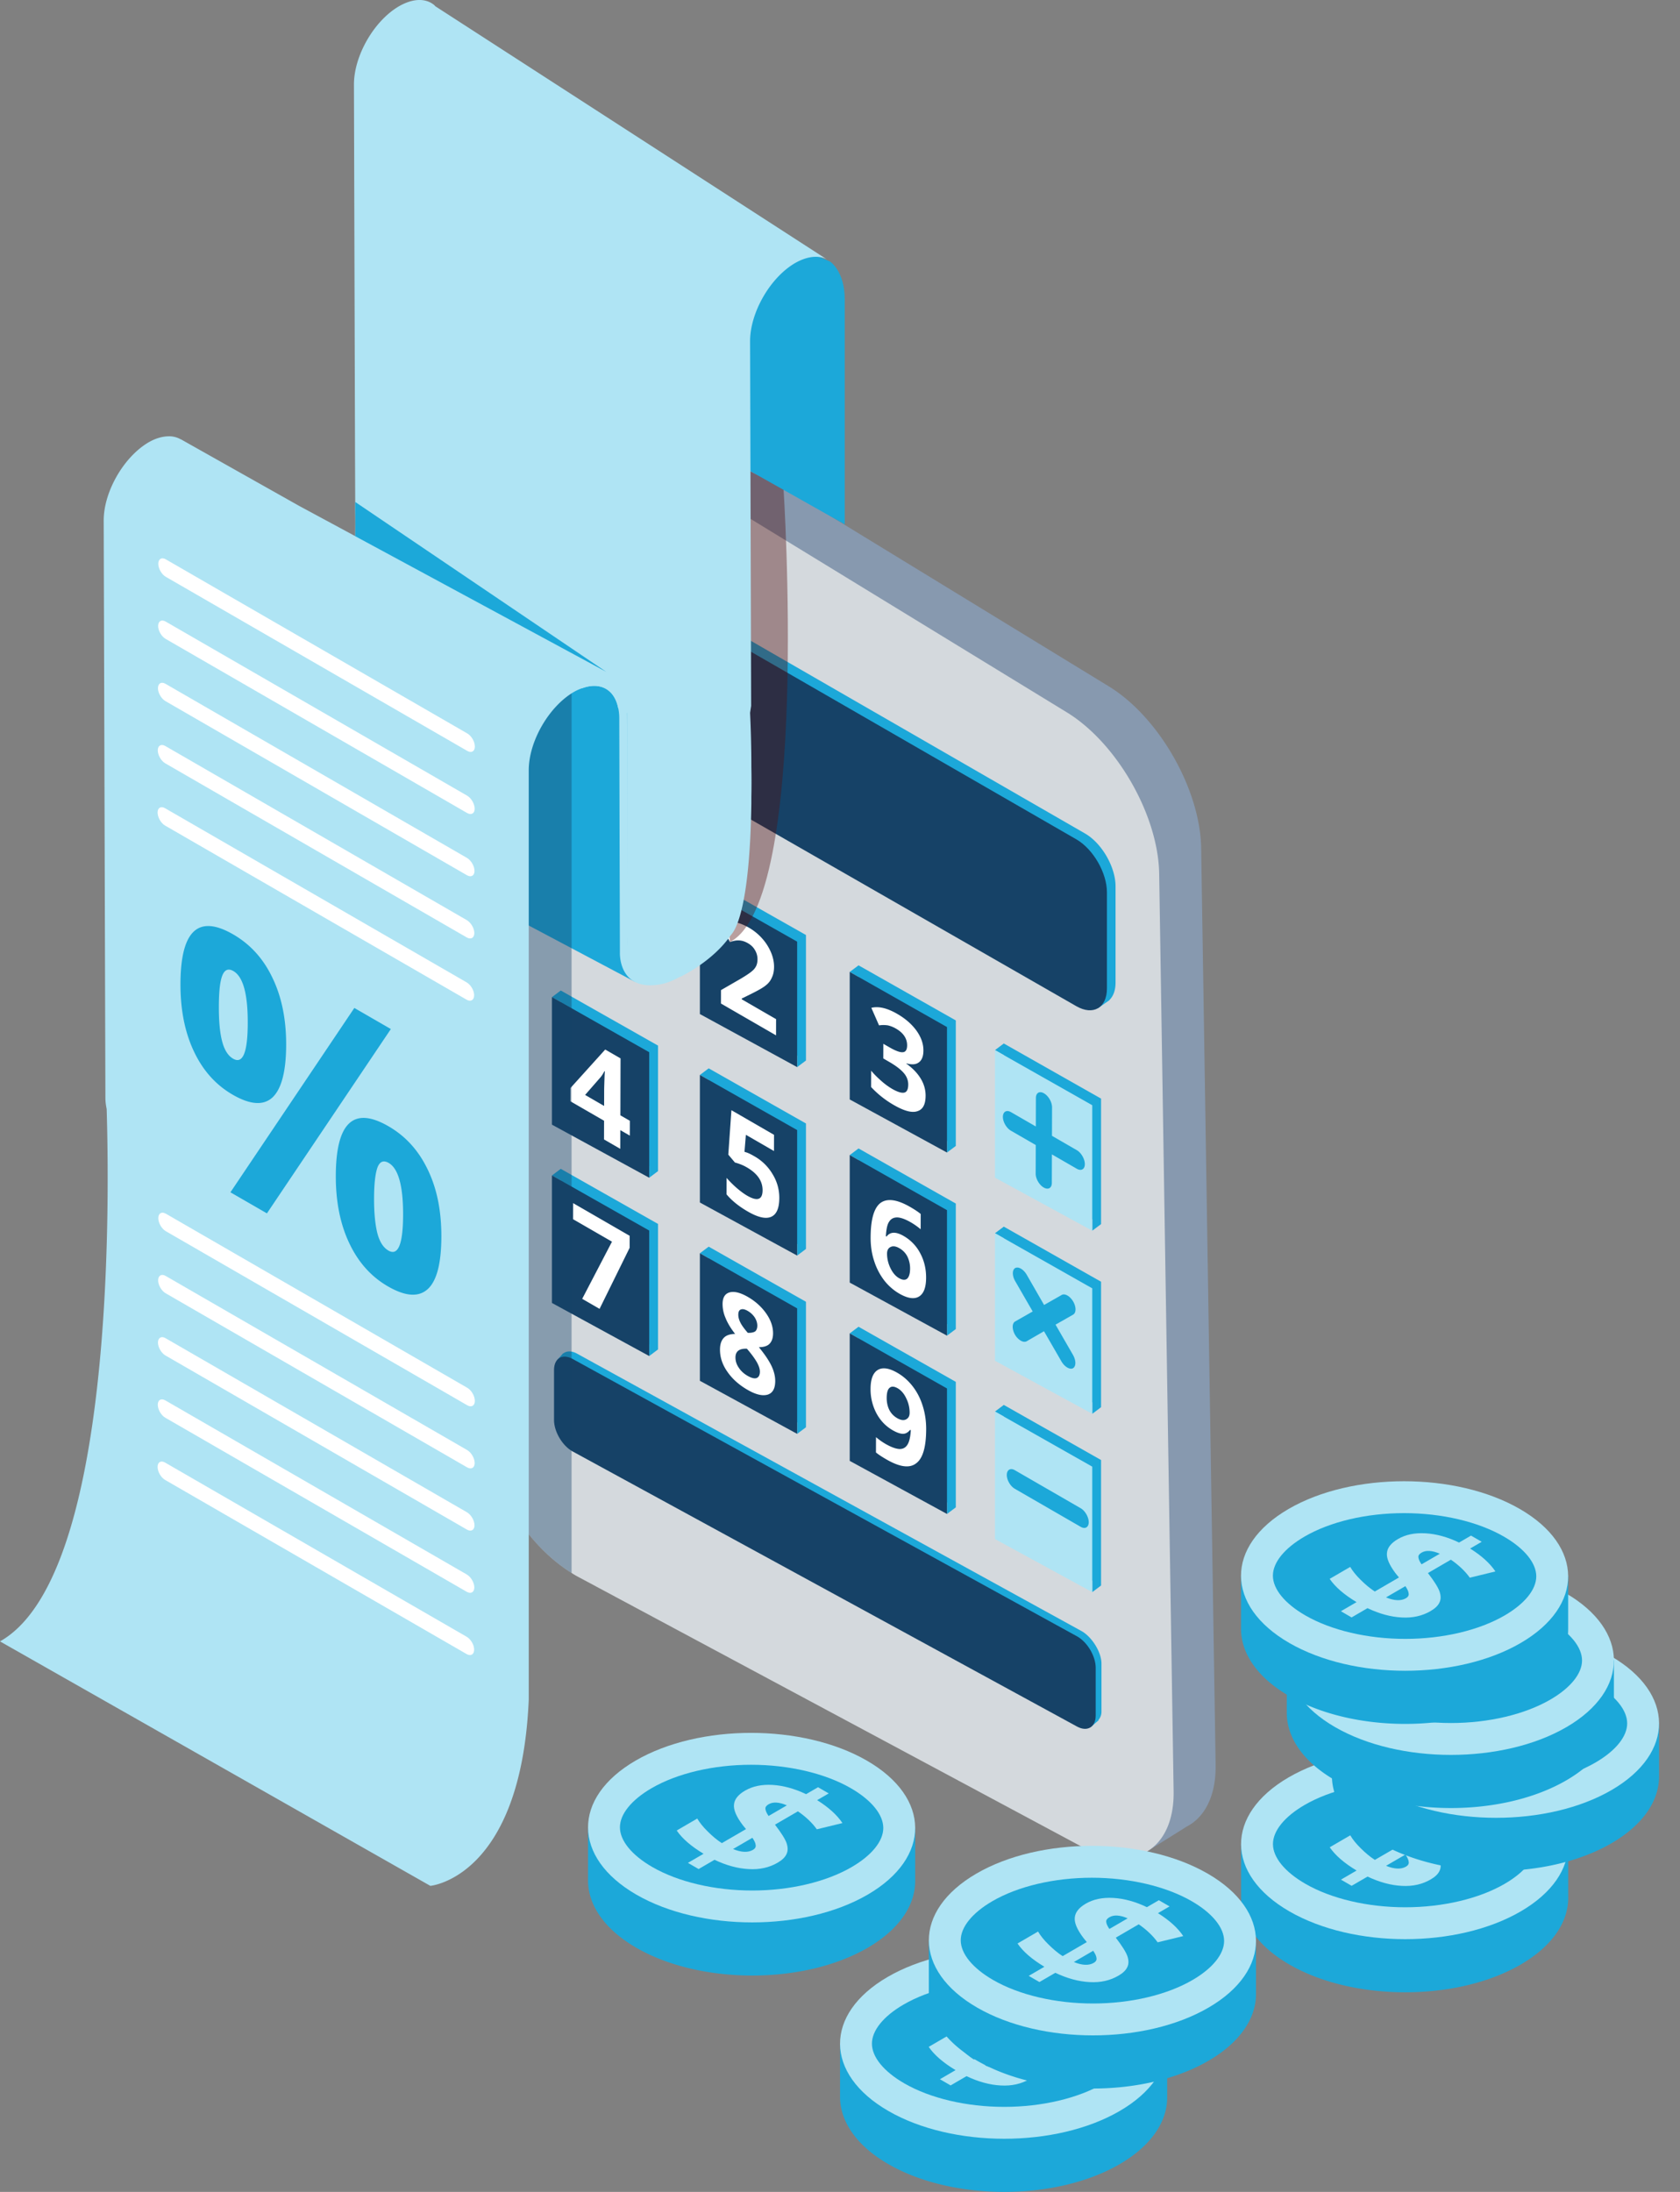 <svg version="1.1" id="Layer_1" xmlns="http://www.w3.org/2000/svg" xmlns:xlink="http://www.w3.org/1999/xlink" x="0px" y="0px" width="230px" height="300px" viewBox="0 0 230 300" enable-background="new 0 0 230 300" xml:space="preserve"><rect x="0" y="0" width="230" height="300" fill="#808080" stroke="none"/><path fill="#8799AF" d="m166.425 241.544-1.98-125.469c-.126-8.035-5.786-17.942-12.641-22.134L84.495 52.795c-3.739-2.284-7.084-2.384-9.361-.708v-.011l-5.083 3.134 2.141 2.776a15.335 15.335 0 0 0-.109 1.77V190.86c0 8.034 5.741 17.624 12.823 21.42l68.927 36.939c.905.481 1.786.846 2.636 1.102l.938 2.844 5.075-3.173c.27-.143.526-.302.773-.484l.156-.095-.014-.007c1.934-1.501 3.086-4.198 3.028-7.862z"/><path fill="#D4D9DD" d="M160.674 245.106c.146 8.03-5.497 11.462-12.567 7.651l-68.925-36.922a9.686 9.686 0 0 1-.93-.551c-6.663-4.104-11.9-13.181-11.9-20.864V63.32c0-8.058 5.558-11.172 12.395-6.984l67.323 41.17c6.838 4.191 12.512 14.081 12.628 22.11l1.976 125.49z"/><path fill="#1CA8D9" d="M148.542 114.075 79.673 74.379c-1.179-.679-2.242-.715-3.004-.244l-.002-.005-1.291.881.379.306a4.052 4.052 0 0 0-.264 1.478v13.411c0 2.654 1.885 5.906 4.188 7.228l68.857 39.477c.597.341 1.162.518 1.677.548l.119.523 1.1-.77c.082-.042.152-.105.228-.159l.222-.156-.013-.015c.529-.505.855-1.312.855-2.398v-13.172c0-2.655-1.882-5.911-4.182-7.237z"/><path fill="#164267" d="M78.494 75.184c-2.3-1.327-4.183-.238-4.183 2.418v13.407c0 2.655 1.884 5.908 4.188 7.229l68.857 39.477c2.303 1.321 4.188.23 4.188-2.427V122.12c0-2.656-1.883-5.913-4.184-7.24L78.494 75.184z"/><path fill="#1CA8D9" d="m76.771 109.051-1.207.907 1.207.681v15.866l12.109 6.606v1.562l1.208-.903v-17.175z"/><path fill="#164267" d="M75.564 109.958v17.453l13.316 7.262v-17.175z"/><path fill="#1CA8D9" d="m97.023 120.433-1.206.904 1.206.684v15.866l12.111 6.603v1.562l1.206-.903v-17.175z"/><path fill="#164267" d="M95.817 121.337v17.453l13.317 7.262V128.88z"/><path fill="#1CA8D9" d="m117.539 132.122-1.207.903 1.207.685v15.866l12.109 6.606v1.562l1.207-.903v-17.178z"/><path fill="#164267" d="M116.332 133.025v17.454l13.316 7.265v-17.175z"/><path fill="#1CA8D9" d="m137.425 142.819-1.208.907 1.208.682v15.868l12.109 6.606v1.562l1.206-.903v-17.178z"/><path fill="#AFE4F4" d="M136.217 143.726v17.456l13.317 7.262v-17.175z"/><path fill="#1CA8D9" d="m76.771 135.568-1.207.904 1.207.685v15.868l12.109 6.606v1.562l1.208-.906v-17.178z"/><path fill="#164267" d="M75.564 136.472v17.457l13.316 7.264v-17.178z"/><path fill="#1CA8D9" d="m97.023 146.22-1.206.906 1.206.683v15.868l12.111 6.605v1.564l1.206-.905v-17.174z"/><path fill="#164267" d="M95.817 147.126v17.458l13.317 7.262V154.67z"/><path fill="#1CA8D9" d="m117.539 157.185-1.207.906 1.207.681v15.866l12.109 6.606v1.563l1.207-.904v-17.175z"/><path fill="#164267" d="M116.332 158.091v17.454l13.316 7.262v-17.175z"/><path fill="#1CA8D9" d="m137.425 167.885-1.208.906 1.208.682v15.866l12.109 6.605v1.563l1.206-.907v-17.174z"/><path fill="#AFE4F4" d="M136.217 168.791v17.45l13.317 7.266v-17.176z"/><path fill="#1CA8D9" d="m76.771 159.975-1.207.906 1.207.681v15.867l12.109 6.605v1.563l1.208-.907v-17.174z"/><path fill="#164267" d="M75.564 160.881v17.451l13.316 7.265v-17.175z"/><path fill="#1CA8D9" d="m97.023 170.626-1.206.906 1.206.683v15.865l12.111 6.606v1.563l1.206-.904V178.17z"/><path fill="#164267" d="M95.817 171.532v17.454l13.317 7.263v-17.175z"/><path fill="#1CA8D9" d="m117.539 181.588-1.207.906 1.207.685v15.863l12.109 6.605v1.563l1.207-.903v-17.175z"/><path fill="#164267" d="M116.332 182.494v17.453l13.316 7.263v-17.175z"/><path fill="#1CA8D9" d="m137.425 192.287-1.208.907 1.208.682v15.865l12.109 6.607v1.562l1.206-.906v-17.175z"/><path fill="#AFE4F4" d="M136.217 193.194v17.452l13.317 7.264v-17.175z"/><path fill="#1CA8D9" d="M148.061 223.237 79.003 185.27c-.766-.424-1.432-.378-1.901-.023l-.01-.025-.851.96.266.324c-.01.1-.055.165-.055.27v6.854c0 1.6 1.149 3.535 2.555 4.302l69.049 37.649c.351.19.695.304 1.018.338l.213.497 1.118-.96-.034-.036a1.71 1.71 0 0 0 .426-1.172v-6.552c-.001-1.6-1.335-3.685-2.736-4.459z"/><path fill="#164267" d="M75.849 187.503c0-1.599 1.147-2.278 2.55-1.506l69.058 37.968c1.403.773 2.55 2.71 2.55 4.312v6.516c0 1.599-1.149 2.28-2.555 1.515l-69.049-37.649c-1.403-.767-2.554-2.702-2.554-4.302v-6.854z"/><path fill="#FFF" d="m83.438 116.652-.036 12.402-2.266-1.31.02-7.171.022-1.166.041-1.278a5.106 5.106 0 0 1-.782.403l-1.249.435-1.091-2.213 3.483-1.176 1.858 1.074zM102.563 126.988a7.273 7.273 0 0 1 1.782 1.458c.52.577.909 1.208 1.205 1.893.277.65.423 1.335.422 1.975-.001.576-.097 1.057-.283 1.44-.168.415-.43.779-.803 1.074-.373.321-1.025.693-1.938 1.148l-1.398.69v.107l4.7 2.714-.006 2.219-7.542-4.355.005-1.837 2.72-1.57c.801-.478 1.324-.838 1.566-1.063.262-.212.429-.458.541-.693.114-.255.169-.542.17-.863a2.383 2.383 0 0 0-.368-1.324c-.222-.384-.539-.673-.946-.909-.409-.236-.818-.366-1.209-.377-.409-.023-.818.062-1.247.221l-1.222-2.395c.522-.21.969-.318 1.322-.347.335-.022.726.054 1.135.161.41.13.875.332 1.394.633zM122.824 138.76c1.115.641 1.987 1.402 2.637 2.289.648.909.962 1.795.959 2.736-.001.768-.209 1.312-.617 1.611-.41.318-.988.349-1.714.142v.043c.874.634 1.522 1.307 1.968 2.057.444.727.665 1.517.662 2.327-.003 1.198-.377 1.901-1.141 2.125-.745.254-1.822-.049-3.217-.853a13.228 13.228 0 0 1-3.1-2.457l.006-2.239c.407.492.872.951 1.373 1.389a9.4 9.4 0 0 0 1.485 1.094c.742.43 1.302.6 1.673.518.354-.074.541-.458.543-1.1.001-.574-.201-1.12-.628-1.602-.407-.47-1.059-.973-1.969-1.498l-.817-.475.006-2.005.837.482c.835.483 1.448.708 1.821.668.391-.011.597-.341.598-.938.003-.94-.518-1.71-1.539-2.298a3.895 3.895 0 0 0-1.076-.432 3.974 3.974 0 0 0-1.229-.003l-1.055-2.404c.989-.241 2.161.03 3.534.823zM84.934 152.652l1.3.751-.005 2.028-1.3-.75-.007 2.56-2.229-1.287.007-2.561-4.607-2.662.005-1.815 4.759-5.271 2.099 1.213-.022 7.794zm-2.182-4.898c.021-.65.04-1.023.06-1.119l-.057-.031c-.186.341-.392.693-.653.969l-1.997 2.287 2.601 1.506.006-2.094c0-.363.019-.867.04-1.518zM105.967 155.321l-.005 2.218-3.846-2.222-.193 2.327.242.077c.317.097.689.29 1.115.536a6.717 6.717 0 0 1 2.487 2.441 6.1 6.1 0 0 1 .921 3.287c-.004 1.389-.379 2.242-1.124 2.561-.746.317-1.806.068-3.179-.725-1.208-.696-2.174-1.469-2.915-2.348l.006-2.262c.391.461.854.92 1.355 1.361.52.449 1.021.823 1.466 1.08 1.394.804 2.101.551 2.105-.75.002-1.262-.719-2.299-2.168-3.135a5.85 5.85 0 0 0-.855-.409 6.881 6.881 0 0 0-.761-.246l-.91-1.08.427-6.083 5.832 3.372zM125.979 171.521c.537.995.812 2.116.809 3.353-.004 1.325-.322 2.188-.975 2.58-.652.396-1.562.253-2.697-.4a7.218 7.218 0 0 1-2.097-1.853 8.743 8.743 0 0 1-1.351-2.64c-.332-1.006-.479-2.071-.475-3.205.008-2.454.457-4.031 1.353-4.714.913-.668 2.271-.483 4.073.557.613.353 1.078.665 1.43.955l-.005 2.092a9.583 9.583 0 0 0-1.3-.921c-.78-.452-1.412-.688-1.916-.7-.482-.002-.855.188-1.1.584-.261.363-.393 1.057-.451 1.982l.093.055c.504-.671 1.286-.691 2.345-.08a5.818 5.818 0 0 1 2.264 2.355zm-1.796 3.496c.261-.233.411-.682.413-1.387a3.726 3.726 0 0 0-.367-1.644 2.719 2.719 0 0 0-1.096-1.144c-.463-.271-.873-.336-1.189-.177-.336.15-.504.457-.505.93a4.533 4.533 0 0 0 .46 1.952c.314.653.703 1.113 1.168 1.38.482.279.855.302 1.116.09zM86.205 169.141l-.004 1.641-4.117 8.357-2.378-1.372 4.078-7.823-5.331-3.076.007-2.2zM105.617 186.94c.351.739.517 1.433.514 2.071-.002 1.026-.339 1.644-1.028 1.867-.708.21-1.618.006-2.752-.651-1.17-.673-2.099-1.508-2.765-2.472-.686-.972-1.018-1.978-1.016-3.045.003-.702.172-1.226.508-1.589.318-.35.839-.54 1.565-.552-.612-.777-1.057-1.527-1.315-2.189a4.752 4.752 0 0 1-.404-1.901c.001-.875.32-1.417.972-1.597.632-.171 1.469.034 2.492.625 1.04.601 1.875 1.361 2.505 2.259.63.898.944 1.808.942 2.725-.001.64-.17 1.1-.47 1.417-.298.318-.801.478-1.471.476.796.974 1.37 1.818 1.723 2.556zm-2.015 1.66c.28-.116.429-.415.431-.863.001-.384-.146-.812-.425-1.313-.277-.482-.722-1.102-1.353-1.829-1.042-.046-1.564.358-1.567 1.189-.001.492.146.961.443 1.391.278.438.687.823 1.206 1.125.558.32.986.417 1.265.3zm-2.169-9.376c-.241.074-.354.33-.355.714-.001.341.091.693.275 1.057.186.387.537.866 1.021 1.424.483.022.818-.062 1.024-.199.187-.171.279-.438.281-.779 0-.386-.128-.781-.369-1.153a2.875 2.875 0 0 0-.946-.869c-.373-.216-.689-.291-.931-.195zM126.322 192.416c.314.993.477 2.051.475 3.182-.008 2.455-.457 4.013-1.371 4.68-.895.705-2.253.518-4.055-.522-.65-.375-1.134-.696-1.449-.963l.006-2.095c.408.345.836.653 1.281.912.762.44 1.395.676 1.896.71.483.022.856-.167 1.118-.573.262-.404.413-1.065.472-1.995l-.095-.054c-.297.363-.615.543-.986.543-.372-.003-.855-.174-1.412-.494-.93-.537-1.671-1.307-2.208-2.303a7.043 7.043 0 0 1-.81-3.352c.004-1.347.341-2.199.992-2.592.654-.395 1.564-.253 2.68.393.799.46 1.504 1.083 2.098 1.853s1.054 1.655 1.368 2.67zm-2.295 1.86c.336-.17.504-.457.506-.906a4.367 4.367 0 0 0-.459-1.975c-.296-.643-.703-1.111-1.168-1.38-.484-.278-.855-.302-1.117-.065-.262.209-.393.671-.396 1.375-.001.596.109 1.13.351 1.633.24.48.609.867 1.094 1.145.465.268.873.333 1.189.173z"/><path fill="#1CA8D9" d="M142.92 149.636c.623.357 1.112 1.208 1.112 1.927l-.012 3.895 3.405 1.966c.606.351 1.097 1.217 1.094 1.912-.002.696-.494.978-1.101.628l-3.406-1.966-.011 3.912c-.002.697-.494.978-1.117.619-.606-.352-1.097-1.198-1.094-1.895l.012-3.915-3.406-1.966c-.605-.35-1.097-1.197-1.095-1.893.003-.696.496-.997 1.102-.648l3.407 1.966.01-3.897c.002-.714.495-.995 1.1-.645zM147.958 206.431c.605.351 1.096 1.217 1.094 1.913s-.495.978-1.101.628l-9.023-5.211c-.605-.35-1.096-1.196-1.093-1.892.002-.696.494-.998 1.1-.648l9.023 5.21zM146.143 177.317c.282.162.564.449.784.821.425.736.422 1.542-.006 1.787l-2.413 1.376 2.397 4.155c.425.756.423 1.546-.004 1.808-.213.122-.509.065-.787-.097-.279-.162-.558-.434-.785-.812l-2.4-4.154-2.397 1.387c-.23.11-.509.062-.787-.097a2.28 2.28 0 0 1-.785-.812c-.424-.753-.422-1.543.005-1.807l2.416-1.376-2.4-4.156c-.425-.732-.421-1.542.004-1.787.225-.116.507-.077.787.089.283.161.565.445.786.82l2.384 4.146 2.415-1.375c.22-.121.502-.077.786.084zM86.893 134.361l-29.419-15.592 16.154-43.6 22.626 17.093v33.561z"/><path fill="#510F0F" d="M107.259 66.711s3.729 56.481-7.325 62.223l-7.213-69.218 14.538 6.995z" opacity=".4"/><path fill="#1CA8D9" d="M113.643 35.798s2.007 1.302 2.007 5.18v30.79L97.344 61.449l-1.09-25.076 9.698-3.882 7.691 3.307z"/><path fill="#164267" d="M78.251 94.043v121.242c-6.663-4.104-11.9-13.181-11.9-20.864V87.674l11.9 6.369z" opacity=".4"/><path fill="#AFE4F4" d="M113.164 35.477c-1.106-.551-2.619-.434-4.307.525-3.404 1.977-6.167 6.748-6.167 10.706l.145 49.899-.145.959a155.6 155.6 0 0 1 .174 7.069v.318a98.209 98.209 0 0 1 0 4.135v.9c-.204 13.615-1.979 17.107-2.792 17.979-2.532 3.697-6.954 5.735-6.954 5.735v-.032c-5.354 3.026-6.779-.872-7.157-2.676a10.147 10.147 0 0 1-.117-.844V97.566h-.03l-1.192-.67c-.496-2.531-2.445-3.607-4.917-2.705l-18.65-10.299c-.175 3.839-2.852 8.379-6.169 10.269-3.404 1.98-6.196.381-6.196-3.549l-.059-15.768v-1.455a76.125 76.125 0 0 0 0-3.577v-1.108l-.03-7.243v-.728l-.144-49.17c0-3.958 2.764-8.728 6.168-10.706 1.919-1.106 3.637-1.106 4.771-.205.087.059.146.145.204.205l53.564 34.62z"/><path fill="#AFE4F4" d="m85.961 127.854-.104-23.597-.028-6.691h.028c0-.116-.028-.232-.058-.377v-.205c-.203-1.833-.9-3.696-2.793-5.035l-1.745-.929c-.03-.028-.088-.028-.116-.06l-32.5-17.573-7.71-4.159-16.177-9.106h-.028a3.242 3.242 0 0 0-1.427-.406h-.145c-.844 0-1.774.229-2.793.812-3.404 1.981-6.168 6.751-6.168 10.709l.233 79.049c0 .551.086 1.048.174 1.515.466 15.769.582 64.327-14.605 72.852l58.917 33.458s12.423-1.104 13.471-25.484V105.423c0-3.958 2.764-8.729 6.167-10.709a5.868 5.868 0 0 1 1.164-.523c2.473-.902 4.422.174 4.917 2.705.088.409.146.873.146 1.37l.086 32.148s-.224 5.379 5.596 4.296c-5.363.387-4.502-6.856-4.502-6.856z"/><path fill="#1CA8D9" d="m82.993 91.95-34.36-18.562a76.125 76.125 0 0 0 0-3.577v-1.108l34.36 23.247zM37.296 150.209c-1.232 1.13-3.054.997-5.433-.378-2.303-1.33-4.066-3.287-5.304-5.907-1.239-2.596-1.863-5.694-1.853-9.256.02-7.303 2.426-9.547 7.219-6.78 2.34 1.353 4.14 3.33 5.378 5.95 1.259 2.605 1.882 5.662 1.873 9.183-.01 3.651-.65 6.038-1.88 7.188zm-6.881-7.671c.312 1.186.812 1.966 1.5 2.362 1.338.772 1.993-.859 2.004-4.87.011-3.992-.633-6.353-1.97-7.126-.688-.395-1.19-.193-1.509.605s-.472 2.208-.477 4.236c-.006 2.028.139 3.608.452 4.793zm1.132 20.648 4.996 2.883 16.966-25.227-4.998-2.887-16.964 25.231zm27.024-3.084c1.258 2.606 1.863 5.649 1.854 9.172-.011 3.652-.63 6.029-1.862 7.157-1.25 1.137-3.054 1.015-5.451-.368-2.284-1.318-4.047-3.276-5.286-5.896-1.239-2.597-1.863-5.694-1.853-9.237.02-7.299 2.427-9.543 7.202-6.787 2.359 1.36 4.138 3.329 5.396 5.959zm-5.39 11.062c1.319.761 1.993-.858 2.005-4.871.011-3.991-.652-6.364-1.971-7.125-.706-.407-1.209-.205-1.527.594-.299.81-.471 2.208-.477 4.236-.006 2.025.158 3.617.452 4.793.313 1.184.813 1.966 1.518 2.373z"/><path fill="#FFF" d="M63.924 117.416c.577.332 1.039 1.133 1.037 1.796-.001.639-.467.906-1.044.573L22.642 95.956c-.557-.324-1.02-1.125-1.019-1.765.003-.662.469-.929 1.025-.604l41.276 23.829zM63.948 108.897c.577.336 1.039 1.137 1.037 1.799-.001.64-.467.903-1.044.571l-41.275-23.83c-.557-.32-1.02-1.123-1.018-1.764.002-.663.469-.927 1.025-.605l41.275 23.829zM63.9 125.931c.577.332 1.039 1.136 1.037 1.775-.001.663-.467.927-1.043.594l-41.276-23.829c-.557-.321-1.02-1.123-1.019-1.784.003-.643.469-.907 1.026-.586l41.275 23.83zM63.972 100.382c.577.332 1.039 1.134 1.038 1.796-.002.662-.468.926-1.044.593L22.69 78.942c-.557-.321-1.02-1.121-1.019-1.784.003-.663.469-.929 1.026-.605l41.275 23.829zM63.875 134.449c.577.333 1.04 1.114 1.037 1.773-.001.663-.467.929-1.042.597l-41.276-23.83c-.557-.323-1.02-1.125-1.019-1.787.003-.662.469-.907 1.026-.582l41.274 23.829zM63.924 206.978c.577.332 1.039 1.133 1.037 1.796-.001.639-.467.906-1.044.573l-41.274-23.832c-.557-.322-1.02-1.123-1.019-1.763.003-.661.469-.928 1.025-.607l41.275 23.833zM63.948 198.459c.577.333 1.039 1.133 1.037 1.796-.001.643-.467.906-1.044.574l-41.275-23.83c-.557-.321-1.02-1.125-1.018-1.764.002-.662.469-.927 1.025-.605l41.275 23.829zM63.9 215.492c.577.333 1.039 1.134 1.037 1.775-.001.662-.467.927-1.043.595l-41.276-23.83c-.557-.32-1.02-1.125-1.019-1.784.003-.642.469-.906 1.026-.586l41.275 23.83zM63.972 189.943c.577.333 1.039 1.134 1.038 1.796-.002.662-.468.927-1.044.594L22.69 168.505c-.557-.322-1.02-1.126-1.019-1.788.003-.659.469-.927 1.026-.605l41.275 23.831zM63.875 224.011c.577.332 1.04 1.11 1.037 1.773-.001.661-.467.929-1.042.596l-41.276-23.832c-.557-.32-1.02-1.122-1.019-1.785.003-.661.469-.905 1.026-.585l41.274 23.833z"/><path fill="#1CA8D9" d="M214.695 259.709v-7.274h-3.909a18.412 18.412 0 0 0-2.705-1.898c-8.771-5.063-22.951-5.063-31.663 0a18.161 18.161 0 0 0-2.686 1.898h-3.822v7.275c.02 3.319 2.226 6.635 6.61 9.167 8.779 5.068 22.949 5.071 31.671.005 4.358-2.534 6.526-5.853 6.504-9.173z"/><path fill="#AFE4F4" d="M208.081 243.264c8.777 5.068 8.823 13.281.11 18.345-8.722 5.069-22.892 5.063-31.671-.005-8.77-5.063-8.824-13.271-.103-18.34 8.713-5.065 22.893-5.065 31.664 0z"/><path fill="#1CA8D9" d="M192.384 261.043c-5.152 0-10.139-1.173-13.682-3.219-2.812-1.626-4.426-3.603-4.428-5.43-.004-1.801 1.577-3.756 4.336-5.358 3.507-2.038 8.469-3.205 13.616-3.205 5.151 0 10.135 1.171 13.671 3.21 2.814 1.625 4.43 3.609 4.434 5.439.001 1.8-1.577 3.752-4.334 5.354-3.507 2.038-8.469 3.209-13.613 3.209z"/><path fill="#AFE4F4" d="M197.082 256.052c-.193.438-.603.826-1.224 1.187-1.129.656-2.439.961-3.934.875-1.51-.076-3.072-.505-4.7-1.272l-2.177 1.262-1.465-.845 2.143-1.246c-1.712-1.026-2.932-2.092-3.677-3.183l2.812-1.636c.316.542.777 1.13 1.438 1.778.643.636 1.271 1.167 1.929 1.585l3.305-1.917-.463-.572c-.86-1.142-1.259-2.071-1.181-2.784.061-.725.566-1.36 1.516-1.912 1.03-.6 2.275-.864 3.771-.778 1.46.085 3.006.503 4.586 1.264l1.635-.952 1.466.848-1.587.923c1.564.978 2.72 2.023 3.464 3.137l-3.508.855c-.645-.902-1.519-1.73-2.59-2.464l-3.142 1.827c.86 1.12 1.391 1.958 1.591 2.526.183.561.204 1.064-.008 1.494zm-7.322-.685c1.135.465 2.053.502 2.726.113.294-.171.423-.397.372-.656-.018-.257-.166-.589-.448-.998l-2.65 1.541zm4.865-4.527 2.503-1.454c-1.053-.455-1.892-.504-2.497-.15-.311.179-.473.389-.438.636.017.238.15.56.432.968z"/><path fill="#1CA8D9" d="M227.131 243.101v-7.273h-3.908a18.092 18.092 0 0 0-2.706-1.897c-8.77-5.063-22.948-5.063-31.662 0a18.211 18.211 0 0 0-2.686 1.897h-3.822v7.276c.021 3.315 2.227 6.635 6.61 9.165 8.778 5.069 22.95 5.072 31.67.007 4.358-2.535 6.525-5.853 6.504-9.175z"/><path fill="#AFE4F4" d="M220.517 226.655c8.778 5.069 8.824 13.283.11 18.347-8.72 5.065-22.892 5.062-31.67-.007-8.77-5.062-8.823-13.271-.103-18.34 8.714-5.063 22.893-5.063 31.663 0z"/><path fill="#1CA8D9" d="M204.821 244.437c-5.152 0-10.139-1.173-13.682-3.219-2.812-1.625-4.425-3.604-4.429-5.431-.002-1.801 1.578-3.756 4.338-5.358 3.506-2.037 8.469-3.205 13.615-3.205 5.151 0 10.135 1.171 13.671 3.211 2.813 1.625 4.431 3.608 4.434 5.438.001 1.801-1.577 3.753-4.333 5.355-3.507 2.037-8.469 3.209-13.614 3.209z"/><path fill="#AFE4F4" d="M209.52 239.444c-.194.437-.603.827-1.225 1.188-1.128.655-2.439.96-3.934.875-1.51-.077-3.071-.506-4.701-1.275l-2.175 1.264-1.466-.844 2.144-1.247c-1.713-1.025-2.934-2.091-3.679-3.183l2.815-1.637c.313.543.777 1.132 1.437 1.779.645.637 1.271 1.168 1.93 1.585l3.304-1.917-.463-.571c-.859-1.143-1.26-2.071-1.182-2.785.063-.724.566-1.36 1.516-1.912 1.032-.599 2.276-.863 3.771-.778 1.46.086 3.005.503 4.585 1.265l1.637-.952 1.464.847-1.587.921c1.564.98 2.72 2.025 3.464 3.14l-3.506.854c-.645-.903-1.521-1.729-2.591-2.463l-3.142 1.824c.861 1.122 1.391 1.961 1.592 2.528.184.563.201 1.066-.008 1.494zm-7.324-.684c1.135.466 2.054.503 2.725.113.295-.17.425-.401.374-.656-.017-.256-.168-.588-.449-.997l-2.65 1.54zm4.866-4.528 2.502-1.454c-1.053-.455-1.89-.503-2.494-.15-.312.179-.475.389-.44.637.016.238.15.558.432.967z"/><path fill="#1CA8D9" d="M220.952 234.489v-7.273h-3.907a18.349 18.349 0 0 0-2.708-1.898c-8.77-5.063-22.949-5.063-31.663 0a18.213 18.213 0 0 0-2.685 1.898h-3.821v7.275c.02 3.319 2.226 6.635 6.609 9.166 8.778 5.069 22.951 5.075 31.671.007 4.358-2.533 6.525-5.853 6.504-9.175z"/><path fill="#AFE4F4" d="M214.337 218.044c8.777 5.069 8.825 13.283.111 18.346-8.72 5.068-22.893 5.063-31.671-.006-8.77-5.062-8.823-13.271-.104-18.34 8.715-5.064 22.894-5.064 31.664 0z"/><path fill="#1CA8D9" d="M198.642 235.824c-5.153 0-10.139-1.173-13.683-3.219-2.811-1.625-4.425-3.603-4.428-5.431-.002-1.8 1.579-3.755 4.338-5.357 3.506-2.037 8.468-3.205 13.614-3.205 5.152 0 10.135 1.171 13.671 3.21 2.814 1.625 4.432 3.609 4.434 5.438.002 1.801-1.576 3.754-4.332 5.355-3.508 2.038-8.471 3.209-13.614 3.209z"/><path fill="#AFE4F4" d="M203.341 230.832c-.195.438-.604.827-1.226 1.188-1.128.655-2.439.96-3.934.874-1.511-.076-3.071-.503-4.701-1.272l-2.175 1.265-1.466-.847 2.144-1.245c-1.713-1.028-2.934-2.09-3.678-3.185l2.813-1.637c.314.543.777 1.134 1.438 1.779.644.636 1.271 1.17 1.93 1.588l3.303-1.92-.461-.571c-.861-1.141-1.261-2.072-1.183-2.785.062-.722.567-1.36 1.517-1.912 1.03-.596 2.276-.864 3.77-.778 1.46.085 3.007.503 4.586 1.264l1.637-.952 1.465.848-1.587.923c1.564.978 2.719 2.023 3.464 3.137l-3.507.855c-.645-.903-1.52-1.73-2.591-2.464l-3.14 1.827c.859 1.122 1.39 1.958 1.59 2.529.182.559.202 1.062-.008 1.491zm-7.324-.685c1.135.467 2.055.503 2.725.114.294-.17.425-.398.373-.657-.017-.255-.167-.588-.448-.997l-2.65 1.54zm4.865-4.523 2.502-1.454c-1.053-.458-1.889-.507-2.494-.154-.312.183-.475.39-.44.637.017.239.152.562.432.971z"/><path fill="#1CA8D9" d="M214.687 222.973V215.7h-3.908a18.262 18.262 0 0 0-2.707-1.898c-8.769-5.062-22.948-5.062-31.663 0a18.288 18.288 0 0 0-2.685 1.898h-3.821v7.276c.021 3.318 2.226 6.634 6.61 9.166 8.777 5.067 22.948 5.074 31.67.005 4.358-2.534 6.524-5.852 6.504-9.174z"/><path fill="#AFE4F4" d="M208.071 206.528c8.778 5.068 8.825 13.282.111 18.347-8.72 5.068-22.893 5.062-31.67-.007-8.77-5.062-8.824-13.271-.104-18.34 8.715-5.062 22.895-5.062 31.663 0z"/><path fill="#1CA8D9" d="M192.377 224.309c-5.152 0-10.139-1.173-13.683-3.219-2.811-1.625-4.425-3.603-4.428-5.431-.003-1.801 1.578-3.755 4.338-5.357 3.506-2.038 8.468-3.205 13.614-3.205 5.151 0 10.136 1.17 13.671 3.211 2.814 1.625 4.431 3.608 4.434 5.438.002 1.802-1.577 3.754-4.332 5.356-3.508 2.037-8.47 3.207-13.614 3.207z"/><path fill="#AFE4F4" d="M197.075 219.316c-.194.438-.603.827-1.225 1.188-1.128.657-2.439.961-3.935.875-1.509-.076-3.071-.502-4.7-1.275l-2.175 1.268-1.466-.847 2.144-1.248c-1.714-1.024-2.934-2.091-3.679-3.183l2.813-1.636c.314.542.778 1.132 1.438 1.779.644.637 1.271 1.167 1.928 1.588l3.305-1.921-.464-.571c-.858-1.139-1.258-2.071-1.18-2.784.062-.725.566-1.361 1.516-1.912 1.03-.6 2.276-.864 3.771-.778 1.46.085 3.006.503 4.586 1.265l1.635-.952 1.466.847-1.587.924c1.564.978 2.72 2.022 3.464 3.137l-3.506.854c-.646-.903-1.521-1.729-2.591-2.464l-3.142 1.828c.861 1.119 1.391 1.957 1.59 2.528.186.559.204 1.062-.006 1.49zm-7.323-.684c1.134.466 2.054.504 2.725.113.294-.17.425-.397.373-.655-.019-.257-.168-.589-.448-.998l-2.65 1.54zm4.865-4.527 2.502-1.452c-1.053-.457-1.89-.505-2.494-.153-.312.183-.475.39-.441.637.018.239.15.563.433.968z"/><path fill="#1CA8D9" d="M159.792 287.026v-7.274h-3.908a18.248 18.248 0 0 0-2.706-1.897c-8.77-5.062-22.95-5.062-31.662 0a18.211 18.211 0 0 0-2.686 1.897h-3.823v7.277c.02 3.318 2.226 6.634 6.611 9.166 8.778 5.068 22.949 5.074 31.671.006 4.357-2.534 6.523-5.853 6.503-9.175z"/><path fill="#AFE4F4" d="M153.178 270.581c8.778 5.069 8.823 13.282.111 18.346-8.722 5.069-22.893 5.063-31.671-.006-8.771-5.062-8.825-13.271-.103-18.34 8.713-5.062 22.893-5.062 31.663 0z"/><path fill="#1CA8D9" d="M137.482 288.361c-5.152 0-10.14-1.173-13.684-3.219-2.811-1.625-4.425-3.603-4.427-5.43-.004-1.802 1.577-3.756 4.336-5.358 3.508-2.038 8.468-3.205 13.616-3.205 5.15 0 10.136 1.171 13.67 3.211 2.813 1.625 4.433 3.608 4.434 5.438.001 1.802-1.576 3.754-4.331 5.356-3.509 2.037-8.471 3.207-13.614 3.207z"/><path fill="#AFE4F4" d="M142.181 283.37c-.194.437-.604.826-1.225 1.187-1.129.657-2.441.962-3.935.876-1.51-.076-3.07-.503-4.7-1.276l-2.176 1.268-1.465-.847 2.142-1.247c-1.711-1.025-2.932-2.092-3.677-3.183l2.813-1.637c.315.543.777 1.132 1.438 1.779.643.637 1.271 1.168 1.93 1.588l3.305-1.921-.463-.571c-.861-1.139-1.26-2.07-1.182-2.784.062-.725.567-1.361 1.516-1.912 1.03-.6 2.276-.863 3.771-.778 1.46.085 3.006.504 4.585 1.265l1.636-.952 1.466.847-1.586.924c1.564.978 2.719 2.023 3.463 3.137l-3.508.855c-.645-.903-1.518-1.73-2.589-2.464l-3.142 1.827c.86 1.119 1.39 1.957 1.59 2.525.184.562.203 1.064-.007 1.494zm-7.324-.684c1.135.465 2.055.503 2.725.113.294-.171.425-.398.373-.656-.018-.257-.167-.589-.448-.998l-2.65 1.541zm4.864-4.527 2.504-1.452c-1.053-.458-1.89-.506-2.496-.153-.311.182-.473.389-.439.637.018.238.15.561.431.968z"/><path fill="#1CA8D9" d="M171.95 272.878v-7.274h-3.909a18.474 18.474 0 0 0-2.706-1.897c-8.77-5.063-22.948-5.063-31.663 0a18.36 18.36 0 0 0-2.685 1.897h-3.823v7.276c.021 3.318 2.228 6.634 6.612 9.166 8.777 5.068 22.948 5.074 31.67.006 4.359-2.532 6.525-5.854 6.504-9.174z"/><path fill="#AFE4F4" d="M165.335 256.433c8.778 5.068 8.825 13.281.111 18.346-8.722 5.068-22.893 5.062-31.67-.007-8.771-5.062-8.825-13.271-.104-18.339 8.713-5.064 22.893-5.064 31.663 0z"/><path fill="#1CA8D9" d="M149.639 274.212c-5.152 0-10.138-1.173-13.681-3.219-2.812-1.625-4.425-3.603-4.429-5.43-.004-1.802 1.579-3.756 4.337-5.358 3.508-2.038 8.469-3.205 13.615-3.205 5.15 0 10.135 1.171 13.672 3.211 2.812 1.625 4.431 3.608 4.434 5.438.001 1.801-1.577 3.753-4.335 5.355-3.506 2.038-8.468 3.208-13.613 3.208z"/><path fill="#AFE4F4" d="M154.339 269.221c-.195.437-.604.826-1.225 1.187-1.128.657-2.439.961-3.935.875-1.51-.076-3.071-.502-4.7-1.272l-2.176 1.265-1.465-.847 2.144-1.244c-1.714-1.028-2.935-2.092-3.679-3.186l2.813-1.636c.314.542.777 1.133 1.437 1.778.645.637 1.271 1.167 1.93 1.588l3.305-1.921-.464-.571c-.859-1.139-1.258-2.07-1.181-2.784.062-.722.567-1.361 1.517-1.912 1.03-.597 2.276-.864 3.771-.777 1.46.084 3.006.503 4.585 1.264l1.636-.951 1.466.846-1.587.924c1.564.978 2.719 2.023 3.464 3.137l-3.508.855c-.646-.903-1.519-1.73-2.589-2.465l-3.142 1.828c.859 1.122 1.389 1.957 1.59 2.528.184.558.203 1.061-.007 1.491zm-7.323-.685c1.134.466 2.054.503 2.725.113.293-.171.425-.397.373-.656-.019-.257-.168-.589-.449-.998l-2.649 1.541zm4.863-4.524 2.504-1.454c-1.054-.458-1.89-.505-2.495-.153-.312.182-.475.389-.44.636.018.238.15.563.431.971z"/><path fill="#1CA8D9" d="M125.292 257.415v-7.273h-3.908a18.145 18.145 0 0 0-2.708-1.897c-8.769-5.063-22.948-5.063-31.662 0a17.998 17.998 0 0 0-2.684 1.897h-3.823v7.273c.02 3.319 2.227 6.637 6.61 9.169 8.778 5.068 22.951 5.071 31.672.003 4.356-2.532 6.523-5.853 6.503-9.172z"/><path fill="#AFE4F4" d="M118.676 240.97c8.778 5.068 8.826 13.28.113 18.344-8.721 5.068-22.894 5.065-31.672-.003-8.77-5.064-8.824-13.272-.102-18.341 8.713-5.063 22.892-5.063 31.661 0z"/><path fill="#1CA8D9" d="M102.981 258.75c-5.153 0-10.139-1.174-13.682-3.22-2.812-1.625-4.425-3.603-4.428-5.429-.003-1.802 1.578-3.756 4.336-5.358 3.506-2.037 8.468-3.205 13.616-3.205 5.151 0 10.135 1.17 13.67 3.211 2.814 1.625 4.431 3.608 4.434 5.438.002 1.801-1.576 3.752-4.333 5.354-3.507 2.039-8.469 3.209-13.613 3.209z"/><path fill="#AFE4F4" d="M107.679 253.756c-.195.437-.602.829-1.224 1.19-1.128.656-2.439.959-3.934.871-1.51-.073-3.072-.502-4.701-1.272l-2.175 1.266-1.464-.848 2.142-1.244c-1.713-1.026-2.933-2.091-3.678-3.185l2.814-1.635c.314.543.777 1.131 1.438 1.776.643.639 1.27 1.17 1.929 1.588l3.304-1.92-.463-.568c-.86-1.144-1.259-2.075-1.181-2.788.061-.722.566-1.357 1.514-1.909 1.031-.599 2.277-.866 3.771-.781 1.462.088 3.006.506 4.586 1.265l1.637-.949 1.464.847-1.587.921c1.565.979 2.719 2.025 3.465 3.137l-3.507.854c-.645-.9-1.521-1.73-2.59-2.46l-3.141 1.823c.859 1.123 1.39 1.958 1.59 2.529.183.561.203 1.065-.009 1.492zm-7.323-.683c1.135.466 2.054.503 2.724.113.295-.17.425-.4.374-.655-.017-.256-.166-.592-.448-.998l-2.65 1.54zm4.866-4.525 2.503-1.455c-1.054-.454-1.891-.503-2.496-.151-.311.18-.473.391-.438.637.016.235.149.559.431.969z"/></svg>